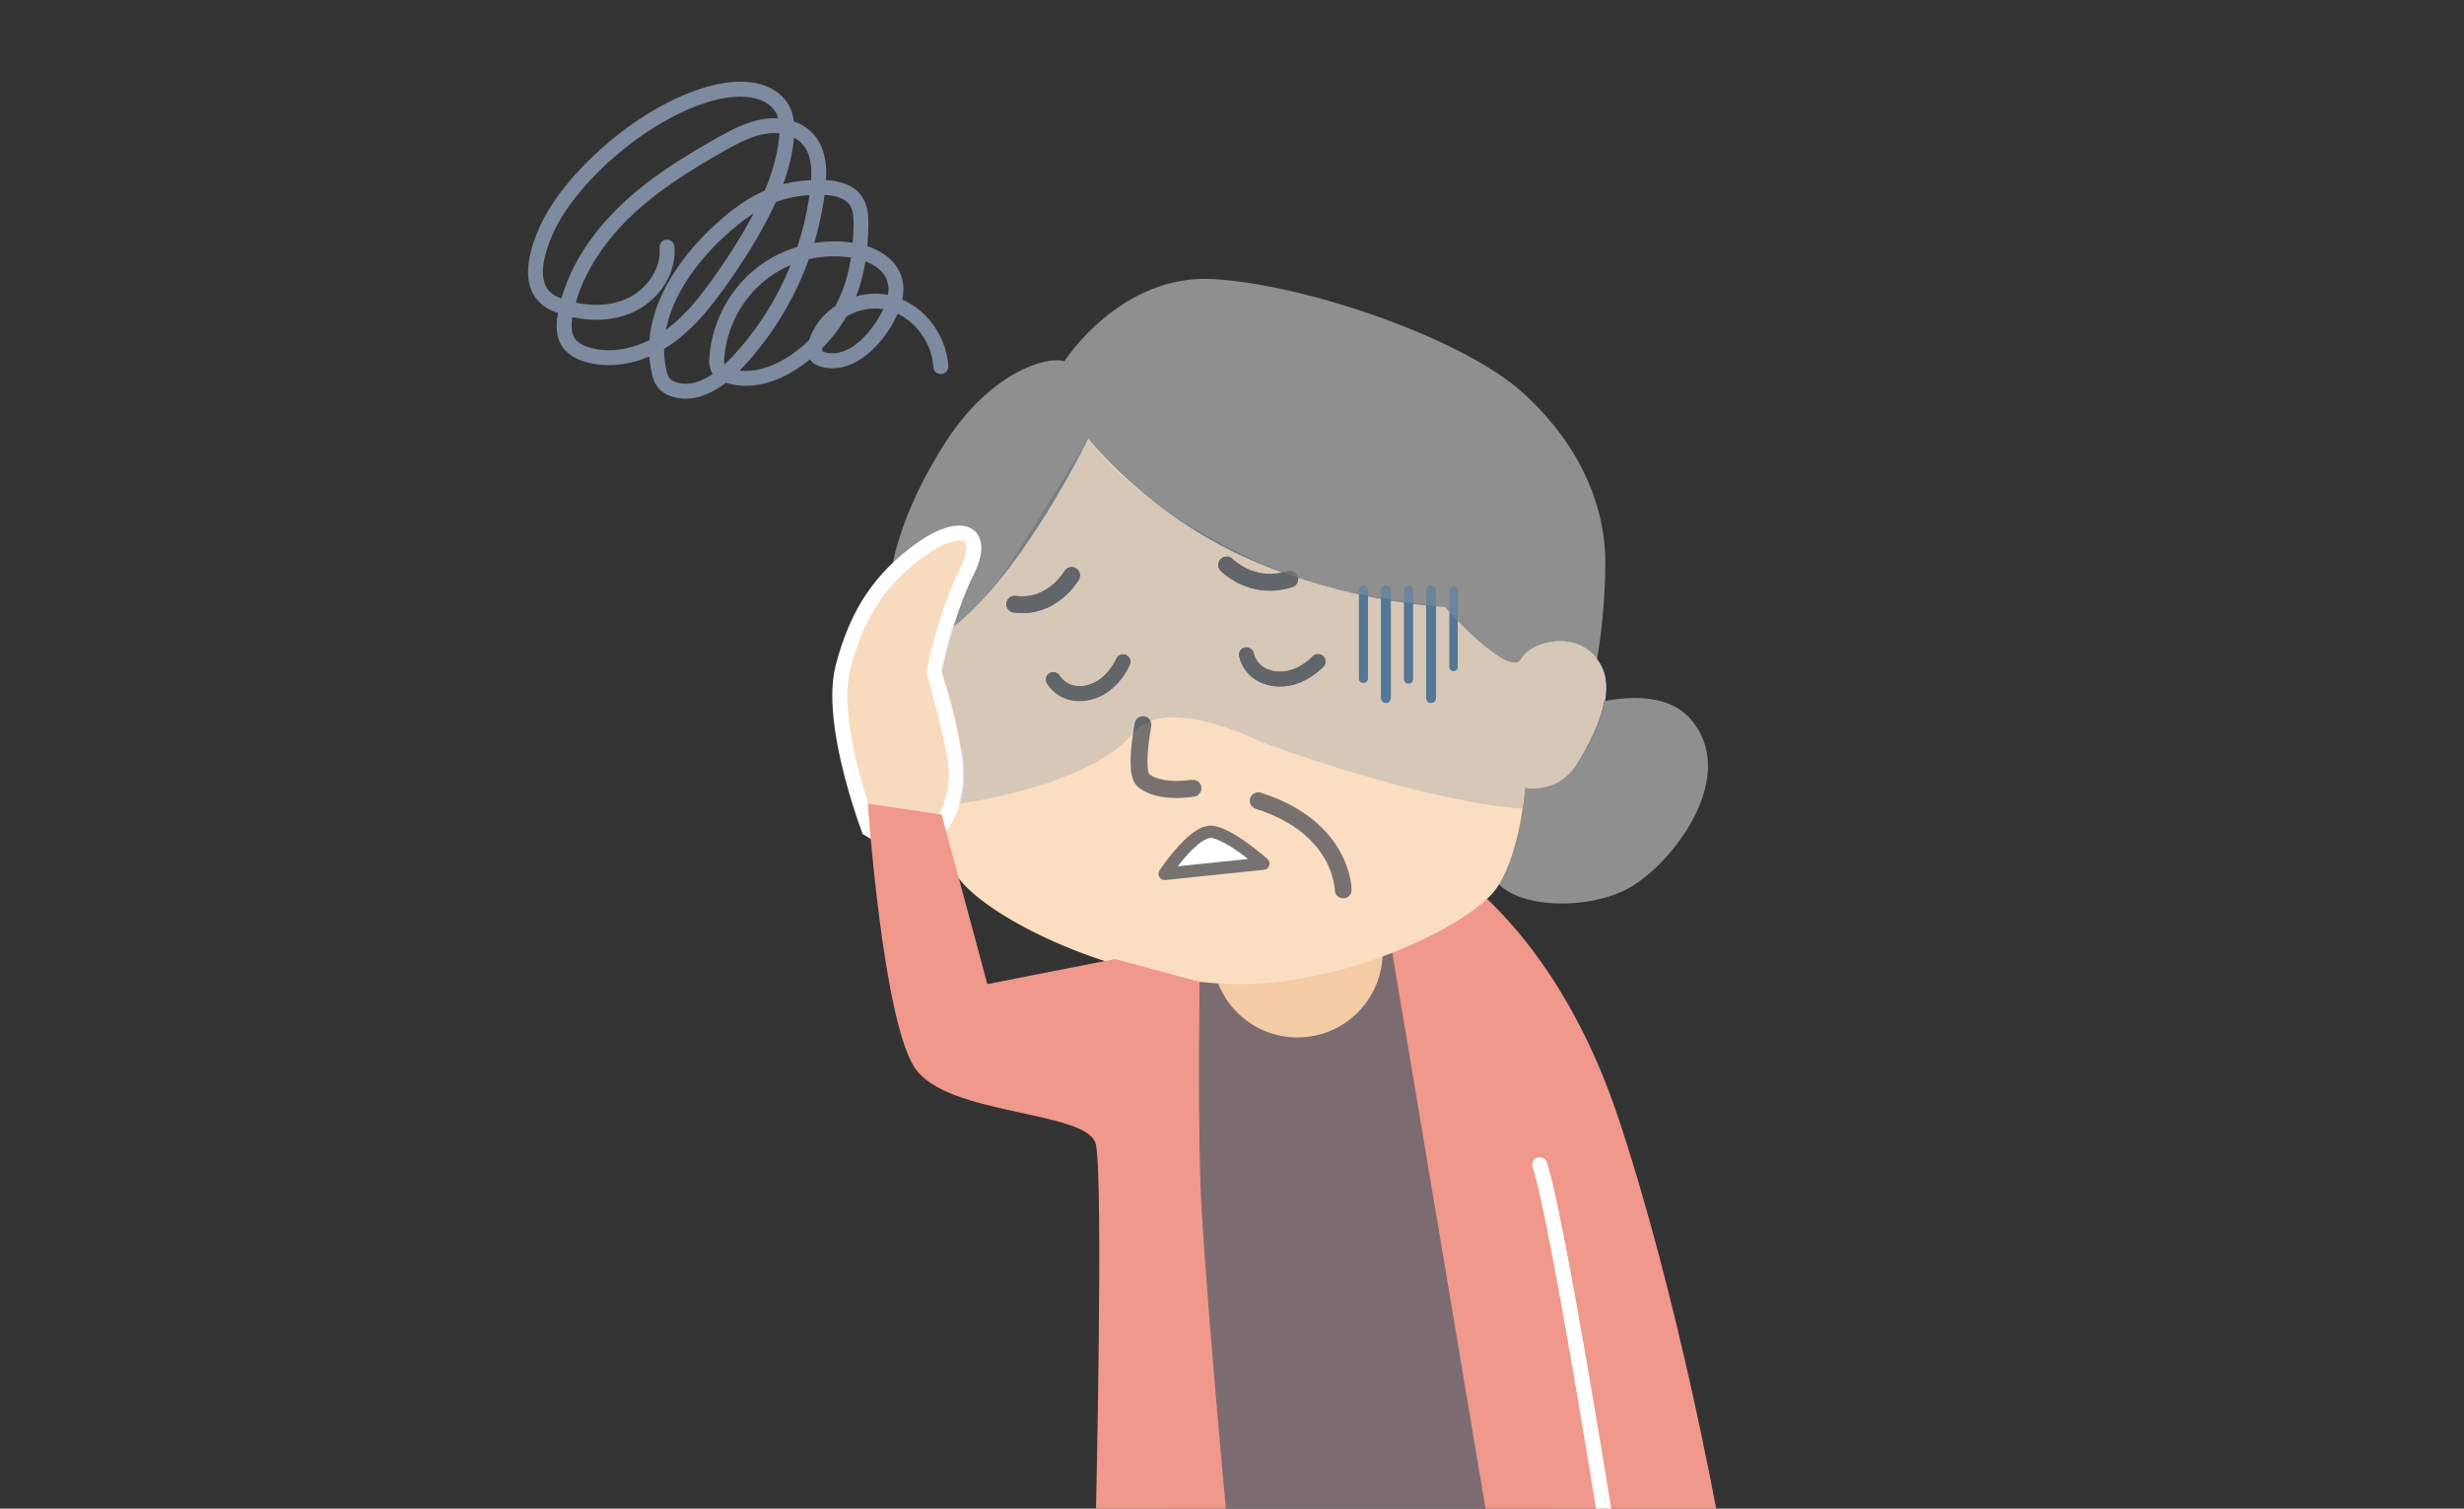 <svg width="392" height="240" viewBox="0 0 392 240" fill="none" xmlns="http://www.w3.org/2000/svg">
<rect x="0" y="0" width="392" height="240" fill="#333333" stroke="none"/>
<g clip-path="url(#clip0_6457_23904)">
<path d="M185.926 241.328H247.861L222.781 144.922L187.443 150.944L182.102 171.11L185.926 241.328Z" fill="#7C6C71"/>
<path d="M236.556 241.329L220.184 143.731L231.671 138.993C231.671 138.993 247.842 149.111 257.379 177.598C266.924 206.077 273.279 241.337 273.279 241.337" fill="#F0988B"/>
<path d="M219.965 151.495C219.965 158.98 213.896 165.042 206.41 165.042C198.924 165.042 192.863 158.973 192.863 151.495C192.863 144.017 198.932 137.94 206.41 137.94C213.888 137.94 219.965 144.009 219.965 151.495Z" fill="#F3CCA5"/>
<path d="M256.755 242.621C256.755 242.621 254.812 230.414 252.513 217.122C251.367 210.473 250.121 203.552 248.998 197.731C247.86 191.902 246.854 187.234 246.103 184.92C245.902 184.293 245.221 183.952 244.594 184.154C243.967 184.355 243.626 185.028 243.827 185.655C244.501 187.707 245.53 192.405 246.645 198.188C248.333 206.873 250.268 218.075 251.785 227.108C252.544 231.621 253.194 235.6 253.658 238.441C254.123 241.282 254.394 242.993 254.394 242.993C254.494 243.643 255.114 244.092 255.764 243.984C256.414 243.883 256.863 243.264 256.755 242.614V242.621Z" fill="white"/>
<path d="M268.995 114.446C276.589 123.202 266.681 136.733 259.59 141.021C252.499 145.31 238.302 144.652 236.986 138.049C235.662 131.446 234.346 127.157 236.986 121.545C239.626 115.933 261.409 105.684 269.003 114.439" fill="#8F8F8F"/>
<path d="M169.325 57.487C169.325 57.487 178.227 43.445 193.213 44.404C208.2 45.357 232.855 53.934 242.276 62.48C251.704 71.026 255.435 80.973 255.397 89.581C255.35 98.189 254.073 104.885 254.073 104.885L240.364 110.954L192.865 95.952L173.737 74.594L152.697 100.418L151.102 114.445C151.102 114.445 142.873 107.014 141.604 99.366C140.327 91.718 143.516 81.035 150.529 70.19C157.543 59.352 166.46 56.527 169.332 57.487" fill="#8F8F8F"/>
<path d="M173.132 69.811C173.132 69.811 160.174 96.572 147.703 102.192C147.703 102.192 147.595 133.574 152.696 139.953C157.798 146.331 176.926 155.892 195.419 156.526C213.912 157.169 234.317 146.958 238.141 141.222C241.966 135.486 242.608 125.284 242.608 125.284C242.608 125.284 247.709 126.561 250.899 121.46C254.088 116.358 257.277 109.345 254.088 104.886C250.899 100.419 243.885 101.697 241.973 104.886C240.061 108.075 229.859 96.595 229.859 96.595C229.859 96.595 214.555 95.961 198.616 88.939C182.677 81.926 173.14 69.811 173.14 69.811" fill="#FBDEC1"/>
<path d="M216.188 93.87V107.92C216.188 108.315 216.505 108.64 216.907 108.64C217.31 108.64 217.627 108.323 217.627 107.92V93.87C217.627 93.475 217.31 93.15 216.907 93.15C216.505 93.15 216.188 93.475 216.188 93.87Z" fill="#6C849E"/>
<path d="M219.703 93.871V111.04C219.703 111.481 220.059 111.83 220.493 111.83C220.926 111.83 221.282 111.474 221.282 111.04V93.871C221.282 93.437 220.926 93.081 220.493 93.081C220.059 93.081 219.703 93.437 219.703 93.871Z" fill="#6C849E"/>
<path d="M223.363 93.87V108.029C223.363 108.423 223.681 108.749 224.083 108.749C224.486 108.749 224.803 108.423 224.803 108.029V93.87C224.803 93.475 224.478 93.15 224.083 93.15C223.688 93.15 223.363 93.475 223.363 93.87Z" fill="#6C849E"/>
<path d="M226.875 93.871V111.04C226.875 111.481 227.231 111.83 227.665 111.83C228.098 111.83 228.454 111.474 228.454 111.04V93.871C228.454 93.437 228.098 93.081 227.665 93.081C227.231 93.081 226.875 93.437 226.875 93.871Z" fill="#6C849E"/>
<path d="M230.586 93.871V106.094C230.586 106.465 230.888 106.76 231.252 106.76C231.615 106.76 231.917 106.458 231.917 106.094V93.871C231.917 93.499 231.615 93.205 231.252 93.205C230.888 93.205 230.586 93.507 230.586 93.871Z" fill="#6C849E"/>
<path d="M189.632 124.044C188.68 124.176 187.852 124.238 187.132 124.238C183.92 124.238 182.875 123.162 182.782 123.077L182.58 122.891L182.015 123.657L182.805 123.123L182.573 122.899L182.008 123.665L182.797 123.131L182.627 123.247L182.805 123.154L182.789 123.131L182.619 123.247L182.797 123.154C182.797 123.154 182.549 122.612 182.549 121.126C182.549 119.942 182.689 118.146 183.146 115.537C183.277 114.809 182.782 114.113 182.054 113.981C181.326 113.857 180.63 114.345 180.506 115.073C180.026 117.797 179.871 119.725 179.871 121.126C179.871 122.527 180.018 123.301 180.212 123.905C180.413 124.501 180.699 124.873 180.963 125.066L181.76 123.99L180.761 124.888C181.404 125.616 183.277 126.947 187.109 126.947C187.968 126.947 188.92 126.878 189.989 126.731C190.724 126.63 191.235 125.949 191.127 125.213C191.026 124.478 190.345 123.967 189.609 124.075" fill="#777270"/>
<path d="M169.33 90.867C169.299 90.922 168.664 91.974 167.51 92.965C166.349 93.956 164.747 94.862 162.649 94.862C162.316 94.862 161.968 94.838 161.604 94.792C160.869 94.692 160.187 95.202 160.087 95.938C159.986 96.673 160.497 97.354 161.233 97.455C161.72 97.525 162.185 97.556 162.649 97.556C165.653 97.556 167.936 96.193 169.399 94.885C170.878 93.569 171.605 92.292 171.652 92.214C172.023 91.572 171.799 90.751 171.156 90.38C170.514 90.008 169.693 90.233 169.322 90.875L169.33 90.867Z" fill="#777270"/>
<path d="M194.176 90.813C194.238 90.875 194.989 91.649 196.328 92.423C197.667 93.198 199.618 93.987 202.026 93.987C203.133 93.987 204.332 93.817 205.586 93.414C206.291 93.19 206.678 92.431 206.453 91.727C206.229 91.022 205.47 90.635 204.766 90.86C203.767 91.177 202.862 91.301 202.018 91.301C200.199 91.301 198.712 90.705 197.66 90.101C197.133 89.799 196.731 89.497 196.46 89.273L196.166 89.017L196.104 88.955H196.088C195.577 88.421 194.726 88.406 194.192 88.924C193.658 89.435 193.642 90.287 194.161 90.821" fill="#777270"/>
<path d="M200.992 137.398C200.992 137.398 195.797 132.746 192.864 132.351C189.938 131.956 185.293 139.024 185.293 139.024L200.992 137.398Z" fill="white"/>
<path d="M200.99 137.397L201.648 136.662C201.648 136.662 200.316 135.47 198.605 134.223C197.754 133.596 196.794 132.962 195.842 132.435C194.882 131.917 193.938 131.499 192.993 131.367L192.622 131.344C191.507 131.359 190.555 131.909 189.641 132.59C186.955 134.657 184.501 138.442 184.463 138.481C184.253 138.798 184.246 139.209 184.447 139.534C184.648 139.859 185.012 140.037 185.391 139.998L201.09 138.373C201.477 138.334 201.81 138.063 201.926 137.699C202.05 137.328 201.934 136.917 201.648 136.662L200.99 137.397L200.889 136.414L185.19 138.04L185.291 139.015L186.111 139.557L186.297 139.286C186.723 138.667 187.845 137.095 189.138 135.717C189.788 135.028 190.477 134.394 191.112 133.953C191.747 133.504 192.32 133.295 192.629 133.31H192.738C193.256 133.387 194.061 133.697 194.905 134.161C196.175 134.85 197.545 135.849 198.59 136.67C199.116 137.08 199.55 137.444 199.859 137.707C200.169 137.97 200.339 138.125 200.339 138.125L200.997 137.39L200.99 137.397Z" fill="#777270"/>
<path d="M199.758 128.666C206.23 130.725 209.272 134.008 210.82 136.732C211.586 138.103 211.966 139.341 212.159 140.231C212.252 140.673 212.299 141.029 212.322 141.261L212.345 141.516V141.571C212.345 142.314 212.949 142.918 213.684 142.918C214.42 142.918 215.031 142.314 215.031 141.571C215.031 141.424 215.008 138.714 213.166 135.424C211.331 132.134 207.623 128.326 200.579 126.112C199.867 125.887 199.116 126.282 198.891 126.987C198.667 127.691 199.061 128.45 199.766 128.674L199.758 128.666Z" fill="#777270"/>
<path d="M177.564 104.824V104.839C177.486 104.994 177.068 105.908 176.271 106.837C175.474 107.773 174.351 108.687 172.865 109.012C172.447 109.105 172.075 109.143 171.735 109.143C170.597 109.143 169.854 108.725 169.335 108.3C169.08 108.091 168.886 107.874 168.77 107.719L168.646 107.549L168.623 107.518L168.367 107.673L168.631 107.526L168.375 107.673L168.638 107.526C168.321 106.953 167.586 106.744 167.013 107.061C166.432 107.378 166.231 108.106 166.548 108.687C166.595 108.772 166.982 109.445 167.81 110.142C168.638 110.839 169.97 111.543 171.743 111.535C172.254 111.535 172.803 111.473 173.384 111.35C175.698 110.839 177.293 109.407 178.291 108.153C179.298 106.899 179.747 105.792 179.778 105.722C180.025 105.11 179.731 104.414 179.12 104.166C178.508 103.918 177.812 104.212 177.564 104.824Z" fill="#777270"/>
<path d="M208.803 104.437H208.795C208.702 104.553 208.091 105.172 207.162 105.753C206.233 106.333 205.002 106.844 203.655 106.844C203.431 106.844 203.206 106.829 202.966 106.805C201.317 106.581 200.543 105.869 200.048 105.203C199.808 104.87 199.661 104.537 199.576 104.297L199.491 104.026L199.475 103.972L198.817 104.088L199.475 103.98C199.367 103.33 198.755 102.888 198.105 102.997C197.455 103.105 197.013 103.717 197.122 104.375C197.145 104.483 197.308 105.474 198.089 106.596C198.864 107.711 200.35 108.911 202.657 109.19C202.99 109.228 203.322 109.252 203.64 109.252C205.73 109.252 207.448 108.431 208.64 107.657C209.833 106.875 210.522 106.109 210.576 106.055C211.017 105.567 210.978 104.808 210.483 104.367C209.987 103.926 209.237 103.972 208.795 104.46L208.803 104.437Z" fill="#777270"/>
<path d="M150.875 58.277C150.542 52.92 146.586 47.989 141.245 46.906C140.587 46.774 139.929 46.712 139.263 46.712C134.533 46.735 129.889 49.824 128.588 54.523C128.503 54.856 128.418 55.243 128.418 55.692C128.418 56.094 128.495 56.566 128.751 57.015C129.3 57.929 130.152 58.215 130.771 58.378C131.329 58.517 131.894 58.587 132.443 58.587C134.464 58.587 136.29 57.704 137.823 56.497C139.364 55.281 140.649 53.71 141.632 52.123C142.7 50.374 143.722 48.283 143.73 46.015C143.73 45.264 143.613 44.498 143.335 43.755C142.746 42.168 141.578 40.999 140.246 40.194C138.907 39.389 137.397 38.909 135.934 38.661C134.866 38.483 133.79 38.398 132.714 38.398C128.294 38.398 123.889 39.877 120.398 42.609C116.055 46.015 113.269 51.256 112.858 56.76C112.843 56.953 112.828 57.162 112.828 57.395C112.828 58.014 112.913 58.788 113.408 59.516C114.035 60.39 114.902 60.708 115.576 60.925C116.59 61.234 117.627 61.381 118.649 61.381C122.697 61.366 126.514 59.237 129.44 56.667C132.637 53.849 134.812 50.714 136.174 47.223C137.545 43.739 138.102 39.931 138.156 35.743V35.48C138.156 34.164 138.048 32.623 137.127 31.253C136.438 30.247 135.447 29.612 134.433 29.233C133.411 28.846 132.335 28.691 131.329 28.652C130.941 28.637 130.554 28.629 130.175 28.629C124.083 28.606 119.57 30.727 114.887 34.76C111.829 37.376 108.942 40.542 106.805 44.072C104.668 47.602 103.267 51.504 103.267 55.575C103.267 56.83 103.399 58.099 103.693 59.369C103.856 60.065 104.072 60.901 104.684 61.66C105.373 62.504 106.31 62.937 107.169 63.169C107.804 63.34 108.446 63.425 109.065 63.425C110.9 63.425 112.603 62.759 114.12 61.83C115.637 60.901 116.992 59.686 118.146 58.463C125.414 50.745 130.09 40.659 131.29 30.123C131.383 29.31 131.445 28.459 131.445 27.6C131.445 25.556 131.073 23.373 129.641 21.6C128.008 19.611 125.507 18.806 123.123 18.806C122.612 18.806 122.101 18.845 121.598 18.914C118.796 19.332 116.381 20.656 114.143 21.902C108.647 24.999 103.174 28.381 98.545 32.863C93.909 37.346 90.146 43.012 88.83 49.46C88.683 50.203 88.559 51.008 88.559 51.837C88.559 52.982 88.792 54.229 89.566 55.305C90.518 56.59 91.911 57.209 93.173 57.581C94.388 57.929 95.635 58.091 96.873 58.091C99.799 58.091 102.687 57.201 105.195 55.777C108.748 53.756 111.542 50.761 113.919 47.626C117.906 42.354 123.123 34.28 125.12 27.778C125.685 25.912 126.359 23.241 126.367 20.702C126.367 19.17 126.127 17.645 125.291 16.383C124.431 15.113 123.239 14.246 121.931 13.72C120.623 13.194 119.198 13 117.774 13C116.017 13 114.252 13.302 112.657 13.751C106.968 15.353 101.231 18.845 96.424 22.978C91.609 27.12 87.723 31.88 85.804 36.215C84.534 39.103 84.008 41.394 84 43.275C84 45.094 84.526 46.534 85.347 47.564C86.16 48.593 87.197 49.189 88.118 49.553C90.247 50.381 92.562 50.877 94.884 50.877C96.819 50.877 98.762 50.528 100.581 49.731C104.374 48.044 107.308 44.266 107.331 40.001C107.331 39.737 107.316 39.467 107.293 39.196C107.231 38.545 106.658 38.065 106 38.12C105.35 38.181 104.87 38.754 104.932 39.405L104.955 39.993C104.986 43.097 102.64 46.24 99.621 47.556C98.143 48.206 96.533 48.5 94.876 48.5C92.894 48.5 90.859 48.075 88.97 47.339C88.312 47.084 87.669 46.697 87.205 46.093C86.74 45.489 86.376 44.653 86.369 43.275C86.369 41.851 86.787 39.854 87.963 37.175C89.651 33.328 93.351 28.73 97.957 24.782C102.555 20.826 108.067 17.505 113.292 16.042C114.716 15.64 116.288 15.377 117.766 15.377C118.966 15.377 120.104 15.555 121.041 15.934C121.993 16.313 122.744 16.878 123.324 17.722C123.758 18.349 123.998 19.433 123.998 20.71C123.998 22.816 123.394 25.355 122.86 27.089C121.056 33.041 115.916 41.092 112.03 46.201C109.762 49.205 107.161 51.937 104.026 53.718C101.835 54.964 99.312 55.723 96.881 55.715C95.844 55.715 94.822 55.583 93.839 55.297C92.825 55.011 91.942 54.538 91.493 53.904C91.106 53.377 90.936 52.68 90.936 51.837C90.936 51.233 91.021 50.575 91.16 49.932C92.345 44.096 95.813 38.801 100.202 34.566C104.583 30.324 109.878 27.027 115.312 23.969C117.519 22.723 119.702 21.577 121.946 21.26C122.333 21.206 122.728 21.174 123.131 21.174C124.996 21.174 126.785 21.825 127.806 23.094C128.735 24.232 129.076 25.819 129.076 27.6C129.076 28.343 129.022 29.109 128.929 29.86C127.799 39.869 123.332 49.499 116.419 56.837C115.367 57.952 114.143 59.036 112.882 59.81C111.612 60.592 110.312 61.056 109.065 61.048C108.64 61.048 108.214 60.994 107.78 60.878C107.215 60.731 106.759 60.468 106.526 60.174C106.31 59.91 106.139 59.446 106.008 58.85C105.76 57.751 105.644 56.667 105.644 55.575C105.644 52.061 106.859 48.562 108.833 45.303C110.807 42.044 113.524 39.041 116.427 36.564C120.925 32.747 124.633 31.021 130.175 30.998C130.523 30.998 130.872 30.998 131.236 31.021C132.064 31.052 132.908 31.184 133.597 31.455C134.301 31.718 134.827 32.089 135.176 32.6C135.648 33.266 135.803 34.311 135.795 35.48V35.72C135.741 39.714 135.207 43.221 133.976 46.356C132.745 49.491 130.818 52.286 127.876 54.887C125.236 57.224 121.823 59.02 118.649 59.005C117.844 59.005 117.054 58.896 116.272 58.657C115.769 58.509 115.436 58.3 115.359 58.161C115.274 58.053 115.204 57.805 115.204 57.395L115.227 56.938C115.576 52.123 118.06 47.455 121.861 44.483C124.911 42.083 128.828 40.767 132.714 40.775C133.659 40.775 134.603 40.852 135.54 41.007C136.763 41.216 138.017 41.618 139.015 42.23C140.022 42.842 140.742 43.608 141.098 44.576C141.268 45.04 141.345 45.512 141.345 46.015C141.361 47.525 140.579 49.305 139.604 50.869C138.744 52.262 137.599 53.64 136.345 54.631C135.083 55.63 133.736 56.21 132.435 56.21C132.072 56.21 131.716 56.164 131.344 56.071L130.911 55.908L130.802 55.823L130.779 55.676C130.779 55.552 130.81 55.351 130.872 55.127C131.778 51.643 135.555 49.05 139.255 49.073C139.766 49.073 140.277 49.12 140.773 49.22C144.906 50.002 148.266 54.128 148.49 58.401C148.529 59.059 149.086 59.554 149.744 59.516C150.402 59.477 150.898 58.92 150.859 58.262" fill="#7E8A9F"/>
<path d="M138.249 131.871C138.249 131.871 131.809 114.98 134.123 106.124C136.438 97.269 140.223 91.912 146.547 87.376C152.88 82.832 157.083 84.426 153.77 91.006C150.464 97.586 148.599 106.898 148.599 106.898C148.599 106.898 150.557 113.323 151.865 120.104C153.174 126.893 149.799 131.205 149.799 131.205L143.459 135.192L138.234 131.863L138.249 131.871Z" fill="#F8DBBF"/>
<path d="M138.247 131.871L139.362 131.445C139.362 131.445 139.292 131.267 139.168 130.926C138.293 128.542 134.794 118.285 134.81 110.653C134.81 109.089 134.957 107.649 135.274 106.434C137.566 97.772 141.111 92.779 147.242 88.351C149.541 86.686 151.53 85.974 152.591 85.99C153.117 85.99 153.35 86.121 153.473 86.245C153.597 86.369 153.729 86.586 153.737 87.143C153.737 87.84 153.458 89.001 152.707 90.48C149.301 97.284 147.443 106.619 147.428 106.674L147.366 106.968L147.451 107.254C147.451 107.254 147.567 107.641 147.768 108.346C148.372 110.451 149.719 115.313 150.687 120.337C150.888 121.366 150.965 122.326 150.965 123.216C150.965 125.508 150.416 127.35 149.882 128.604C149.611 129.231 149.347 129.719 149.146 130.036L148.922 130.392L148.868 130.47V130.485L149.108 130.679L148.86 130.485L149.804 131.22L149.169 130.206L143.472 133.79L138.889 130.872L138.247 131.878L137.604 132.885L143.464 136.616L150.617 132.111L150.749 131.948C150.834 131.824 153.357 128.573 153.365 123.216C153.365 122.179 153.272 121.064 153.04 119.888C151.716 113.029 149.742 106.581 149.735 106.558L148.597 106.906L149.765 107.146C149.765 107.146 149.882 106.589 150.098 105.621C150.764 102.741 152.436 96.316 154.836 91.555C155.68 89.86 156.113 88.428 156.121 87.151C156.121 86.168 155.827 85.216 155.138 84.542C154.457 83.876 153.52 83.606 152.583 83.606C150.648 83.629 148.395 84.596 145.841 86.415C139.323 91.068 135.298 96.796 132.952 105.838C132.565 107.324 132.41 108.957 132.41 110.668C132.41 115.406 133.595 120.778 134.763 125.004C135.932 129.223 137.101 132.289 137.109 132.312L137.248 132.683L137.581 132.892L138.224 131.886L138.247 131.871Z" fill="white"/>
<path d="M177.395 152.571L157.074 156.557L149.813 129.587L138.07 127.854C138.07 127.854 140.424 162.27 145.564 169.918C150.704 177.566 173.106 176.614 174.337 182.033C175.568 187.452 174.337 241.337 174.337 241.337H195.145C195.145 241.337 191.344 200.526 190.949 187.459C190.554 174.392 190.848 156.201 190.848 156.201L177.402 152.578L177.395 152.571Z" fill="#F0988B"/>
<path d="M254.07 104.879C255.417 106.76 255.626 109.098 255.177 111.552C255.239 111.536 255.293 111.528 255.348 111.521C255.773 109.051 255.541 106.667 254.062 104.887" fill="#D6E6F2"/>
<path d="M255.355 111.519C255.301 111.535 255.239 111.543 255.185 111.55C254.573 114.918 252.731 118.51 250.888 121.459C248.76 124.857 245.787 125.422 244.037 125.422C243.163 125.422 242.598 125.283 242.598 125.283C242.598 125.283 243.248 125.477 244.246 125.477C245.547 125.477 247.428 125.144 249.185 123.603C250.563 122.403 254.449 116.752 255.355 111.512" fill="#788087"/>
<path d="M173.13 69.811C173.13 69.811 162.13 87.833 158.647 92.562C155.992 96.17 152.748 98.879 151.703 99.707C151.703 99.707 151.703 99.707 151.703 99.723C162.796 91.161 173.138 69.811 173.138 69.811M183.108 79.465C187.188 82.724 192.413 86.215 198.606 88.939C200.41 89.729 202.198 90.441 203.963 91.084C204.025 91.068 204.079 91.053 204.141 91.037C197.623 88.475 189.742 84.403 183.116 79.465M206.509 91.928C206.509 91.928 206.509 91.951 206.509 91.966C207.105 92.16 207.702 92.353 208.282 92.531C207.709 92.346 207.113 92.152 206.502 91.928M210.728 93.243C212.64 93.778 214.467 94.227 216.193 94.606V94.482C214.405 94.126 212.609 93.731 210.899 93.29C210.844 93.275 210.782 93.259 210.728 93.243ZM217.626 94.753V94.9C218.338 95.047 219.034 95.179 219.7 95.303V95.125C219.019 95.008 218.33 94.885 217.626 94.753ZM221.287 95.396V95.589C222.015 95.713 222.711 95.821 223.362 95.914V95.728C222.696 95.628 222.007 95.519 221.287 95.403M224.801 95.93V96.1C225.568 96.201 226.264 96.278 226.876 96.348V96.224C226.257 96.139 225.56 96.046 224.801 95.937M228.455 96.425V96.495C229.353 96.572 229.841 96.588 229.841 96.588C229.841 96.588 230.112 96.897 230.584 97.4V97.354C230.127 96.882 229.841 96.588 229.841 96.588C229.841 96.588 229.338 96.534 228.455 96.425ZM231.923 98.709V98.802C234.485 101.426 238.758 105.436 240.926 105.436C241.375 105.436 241.731 105.265 241.963 104.878C241.979 104.847 242.002 104.824 242.017 104.793C241.654 105.165 241.321 105.405 240.833 105.405C240.237 105.405 239.401 105.049 238.008 104.158C236.576 103.237 233.835 100.613 231.931 98.709M247.885 101.898C245.965 101.898 244.231 102.571 243.248 103.485C243.217 103.508 243.194 103.539 243.163 103.562C244.425 102.587 246.26 101.991 248.125 101.991C248.899 101.991 249.681 102.092 250.424 102.308C249.573 102.022 248.713 101.89 247.877 101.89" fill="#788087"/>
<path d="M173.129 69.811C173.129 69.811 162.794 91.161 151.694 99.723C150.966 102.115 150.424 104.259 150.115 105.614C149.983 106.171 149.89 106.589 149.836 106.852C149.921 107.131 150.053 107.588 150.231 108.207C150.943 110.328 152.174 114.376 152.785 118.564C152.878 118.998 152.963 119.447 153.048 119.888C153.273 121.072 153.374 122.179 153.374 123.217C153.374 124.997 153.095 126.545 152.716 127.823C154.875 127.528 173.229 124.819 180.266 116.683C180.335 116.172 180.428 115.63 180.529 115.05C180.645 114.4 181.21 113.935 181.853 113.935C181.93 113.935 182.008 113.935 182.085 113.958C182.518 114.036 182.867 114.314 183.053 114.678C184.121 114.284 185.336 114.113 186.66 114.113C190.716 114.113 195.725 115.754 200.168 117.79C203.202 119.184 228.074 127.784 242.217 128.643L242.596 125.284C242.596 125.284 243.161 125.423 244.036 125.423C245.786 125.423 248.758 124.858 250.887 121.459C252.729 118.51 254.572 114.918 255.183 111.551C255.624 109.097 255.415 106.759 254.069 104.878C252.985 103.562 251.723 102.749 250.423 102.308C249.672 102.091 248.89 101.983 248.123 101.983C246.25 101.983 244.423 102.587 243.162 103.555C242.674 104.019 242.333 104.452 242.008 104.785C241.993 104.816 241.977 104.84 241.954 104.87C241.722 105.258 241.366 105.428 240.917 105.428C238.749 105.428 234.476 101.41 231.914 98.794V106.086C231.914 106.457 231.612 106.752 231.248 106.752C230.884 106.752 230.582 106.45 230.582 106.086V97.393C230.118 96.889 229.839 96.58 229.839 96.58C229.839 96.58 229.352 96.557 228.454 96.487V111.032C228.454 111.466 228.097 111.822 227.664 111.822C227.23 111.822 226.874 111.466 226.874 111.032V96.34C226.263 96.278 225.574 96.193 224.8 96.1V108.029C224.8 108.424 224.482 108.749 224.08 108.749C223.677 108.749 223.36 108.431 223.36 108.029V95.906C222.71 95.814 222.013 95.705 221.285 95.581V111.04C221.285 111.474 220.929 111.83 220.496 111.83C220.062 111.83 219.706 111.474 219.706 111.04V95.303C219.04 95.179 218.344 95.047 217.632 94.9V107.92C217.632 108.315 217.314 108.64 216.912 108.64C216.509 108.64 216.192 108.323 216.192 107.92V94.59C214.473 94.211 212.639 93.762 210.727 93.228C209.96 93.027 209.147 92.794 208.296 92.516C207.708 92.338 207.112 92.144 206.516 91.951C206.601 92.585 206.221 93.205 205.594 93.406C204.34 93.809 203.14 93.979 202.034 93.971C199.626 93.971 197.668 93.189 196.336 92.415C194.997 91.633 194.246 90.867 194.184 90.805C193.673 90.271 193.689 89.419 194.215 88.909C194.478 88.653 194.811 88.529 195.144 88.529C195.492 88.529 195.848 88.668 196.104 88.939H196.119L196.181 89.009L196.475 89.265C196.746 89.481 197.149 89.791 197.675 90.093C198.72 90.697 200.214 91.293 202.026 91.293C202.63 91.293 203.272 91.231 203.953 91.076C202.188 90.441 200.4 89.729 198.604 88.932C192.411 86.207 187.186 82.716 183.107 79.457C179.143 76.507 175.637 73.241 173.129 69.804M169.328 90.867C169.575 90.433 170.032 90.194 170.497 90.194C170.721 90.194 170.953 90.248 171.162 90.371C171.805 90.743 172.029 91.564 171.658 92.206C171.611 92.291 170.876 93.569 169.405 94.877C167.934 96.185 165.659 97.547 162.655 97.547C162.198 97.547 161.726 97.516 161.238 97.447C160.503 97.346 159.992 96.665 160.093 95.93C160.186 95.256 160.758 94.768 161.416 94.768C161.478 94.768 161.54 94.768 161.602 94.784C161.966 94.83 162.314 94.854 162.647 94.854C164.745 94.854 166.347 93.948 167.509 92.957C168.654 91.966 169.297 90.913 169.328 90.859V90.867ZM203.651 109.229C203.326 109.229 203.001 109.205 202.661 109.167C200.346 108.888 198.867 107.688 198.093 106.573C197.312 105.459 197.141 104.46 197.118 104.352C197.01 103.702 197.451 103.082 198.101 102.982C198.171 102.974 198.233 102.966 198.295 102.966C198.867 102.966 199.371 103.376 199.471 103.965L199.487 104.019L199.572 104.29C199.657 104.53 199.804 104.855 200.044 105.196C200.54 105.861 201.306 106.573 202.962 106.798C203.195 106.829 203.427 106.837 203.651 106.837C204.998 106.837 206.221 106.326 207.15 105.745C208.079 105.172 208.691 104.545 208.784 104.445H208.791C209.031 104.174 209.357 104.034 209.682 104.034C209.968 104.034 210.247 104.135 210.479 104.336C210.967 104.778 211.013 105.528 210.572 106.024C210.525 106.078 209.836 106.844 208.637 107.626C207.444 108.408 205.726 109.221 203.636 109.221M171.735 109.143C172.068 109.143 172.447 109.105 172.865 109.012C174.352 108.687 175.482 107.773 176.271 106.837C177.061 105.908 177.487 104.994 177.556 104.839V104.824C177.758 104.36 178.199 104.081 178.671 104.081C178.818 104.081 178.973 104.112 179.12 104.166C179.732 104.414 180.026 105.118 179.778 105.722C179.747 105.792 179.298 106.899 178.292 108.153C177.286 109.399 175.691 110.831 173.376 111.35C172.796 111.481 172.246 111.535 171.735 111.535H171.72C169.955 111.535 168.631 110.831 167.811 110.142C166.975 109.445 166.595 108.772 166.541 108.679C166.224 108.106 166.425 107.379 167.005 107.053C167.191 106.953 167.385 106.906 167.586 106.906C168.004 106.906 168.407 107.123 168.623 107.51L168.647 107.541L168.77 107.711C168.887 107.866 169.08 108.083 169.335 108.292C169.854 108.718 170.597 109.128 171.735 109.136" fill="#D6C7B7"/>
<path d="M216.188 94.475V107.921C216.188 108.315 216.505 108.641 216.907 108.641C217.31 108.641 217.627 108.323 217.627 107.921V94.746C217.147 94.66 216.675 94.567 216.195 94.467" fill="#557795"/>
<path d="M219.699 95.124V111.04C219.699 111.481 220.055 111.829 220.489 111.829C220.922 111.829 221.278 111.473 221.278 111.04V95.395C220.76 95.31 220.233 95.225 219.691 95.132" fill="#557795"/>
<path d="M223.363 95.721V108.037C223.363 108.431 223.681 108.757 224.083 108.757C224.486 108.757 224.803 108.439 224.803 108.037V95.937C224.346 95.876 223.859 95.798 223.363 95.728" fill="#557795"/>
<path d="M226.875 96.224V111.048C226.875 111.481 227.231 111.837 227.665 111.837C228.098 111.837 228.454 111.481 228.454 111.048V96.433C228.013 96.379 227.479 96.309 226.867 96.231" fill="#557795"/>
<path d="M230.586 97.353V106.093C230.586 106.465 230.888 106.759 231.252 106.759C231.615 106.759 231.917 106.457 231.917 106.093V98.708C231.391 98.189 230.934 97.717 230.578 97.353" fill="#557795"/>
<path d="M181.849 113.943C181.206 113.943 180.641 114.4 180.525 115.058C180.424 115.639 180.339 116.181 180.262 116.691C180.324 116.622 180.378 116.552 180.44 116.482C181.129 115.654 182.019 115.066 183.048 114.687C182.863 114.323 182.514 114.044 182.081 113.967C182.003 113.951 181.926 113.943 181.849 113.943Z" fill="#626569"/>
<path d="M170.499 90.192C170.034 90.192 169.585 90.432 169.33 90.866C169.299 90.92 168.664 91.973 167.511 92.964C166.349 93.954 164.747 94.86 162.649 94.86C162.316 94.86 161.968 94.837 161.604 94.783C161.542 94.783 161.48 94.767 161.418 94.767C160.76 94.767 160.188 95.255 160.095 95.928C159.994 96.664 160.505 97.345 161.24 97.446C161.728 97.515 162.192 97.546 162.657 97.546C165.66 97.546 167.944 96.184 169.407 94.876C170.886 93.56 171.613 92.282 171.66 92.205C172.031 91.562 171.807 90.742 171.164 90.37C170.955 90.254 170.723 90.192 170.499 90.192Z" fill="#626569"/>
<path d="M195.148 88.536C194.815 88.536 194.482 88.66 194.219 88.915C193.685 89.426 193.669 90.278 194.188 90.812C194.25 90.874 195.001 91.648 196.34 92.422C197.679 93.196 199.63 93.978 202.037 93.978C203.144 93.978 204.344 93.815 205.598 93.413C206.225 93.212 206.605 92.592 206.52 91.957C206.52 91.942 206.52 91.934 206.52 91.919C205.753 91.648 204.956 91.354 204.143 91.029C204.081 91.044 204.027 91.059 203.965 91.067C203.284 91.222 202.641 91.284 202.037 91.284C200.226 91.284 198.732 90.688 197.687 90.084C197.168 89.782 196.758 89.48 196.495 89.256L196.201 89L196.139 88.939H196.131C195.868 88.66 195.52 88.52 195.171 88.52" fill="#626569"/>
<path d="M178.669 104.081C178.197 104.081 177.748 104.36 177.562 104.824V104.847C177.485 105.002 177.067 105.916 176.269 106.845C175.472 107.781 174.349 108.687 172.855 109.02C172.437 109.113 172.066 109.151 171.725 109.151C170.587 109.151 169.844 108.733 169.326 108.308C169.07 108.099 168.884 107.882 168.76 107.727L168.637 107.557L168.613 107.526C168.397 107.139 167.986 106.922 167.568 106.922C167.367 106.922 167.174 106.968 166.988 107.069C166.415 107.386 166.206 108.114 166.523 108.695C166.57 108.78 166.957 109.453 167.793 110.15C168.621 110.847 169.945 111.543 171.71 111.543H171.725C172.244 111.543 172.794 111.481 173.366 111.358C175.681 110.847 177.276 109.407 178.274 108.161C179.28 106.907 179.729 105.8 179.76 105.73C180.008 105.118 179.714 104.422 179.102 104.174C178.955 104.112 178.801 104.089 178.653 104.089" fill="#626569"/>
<path d="M198.302 102.958C198.24 102.958 198.171 102.958 198.109 102.974C197.459 103.082 197.017 103.693 197.126 104.344C197.149 104.452 197.312 105.443 198.093 106.565C198.867 107.68 200.354 108.88 202.661 109.159C202.993 109.197 203.326 109.221 203.651 109.221C205.741 109.221 207.46 108.4 208.652 107.626C209.844 106.844 210.533 106.078 210.587 106.023C211.029 105.528 210.99 104.777 210.494 104.336C210.27 104.135 209.984 104.034 209.697 104.034C209.372 104.034 209.047 104.166 208.807 104.429H208.799C208.706 104.545 208.095 105.164 207.166 105.745C206.237 106.325 205.014 106.836 203.667 106.836H203.659C203.435 106.836 203.21 106.821 202.97 106.798C201.321 106.573 200.547 105.861 200.052 105.195C199.812 104.862 199.665 104.529 199.58 104.289L199.494 104.019L199.479 103.964C199.378 103.384 198.875 102.966 198.302 102.966" fill="#626569"/>
<path d="M151.7 99.715C151.476 99.893 151.352 99.978 151.352 99.978L149.688 106.666C149.688 106.666 149.904 107.231 150.229 108.191C150.059 107.58 149.92 107.115 149.835 106.837C149.889 106.581 149.982 106.163 150.113 105.606C150.431 104.251 150.965 102.107 151.692 99.715C151.692 99.715 151.692 99.715 151.692 99.707M152.784 118.564C153.264 121.862 153.357 125.245 152.505 127.853C152.505 127.853 152.575 127.853 152.714 127.822C153.086 126.545 153.372 124.997 153.372 123.216C153.372 122.179 153.279 121.064 153.047 119.888C152.962 119.447 152.877 119.005 152.784 118.564Z" fill="#D6E6F2"/>
</g>
<defs>
<clipPath id="clip0_6457_23904">
<rect width="392" height="240" fill="white"/>
</clipPath>
</defs>
</svg>
